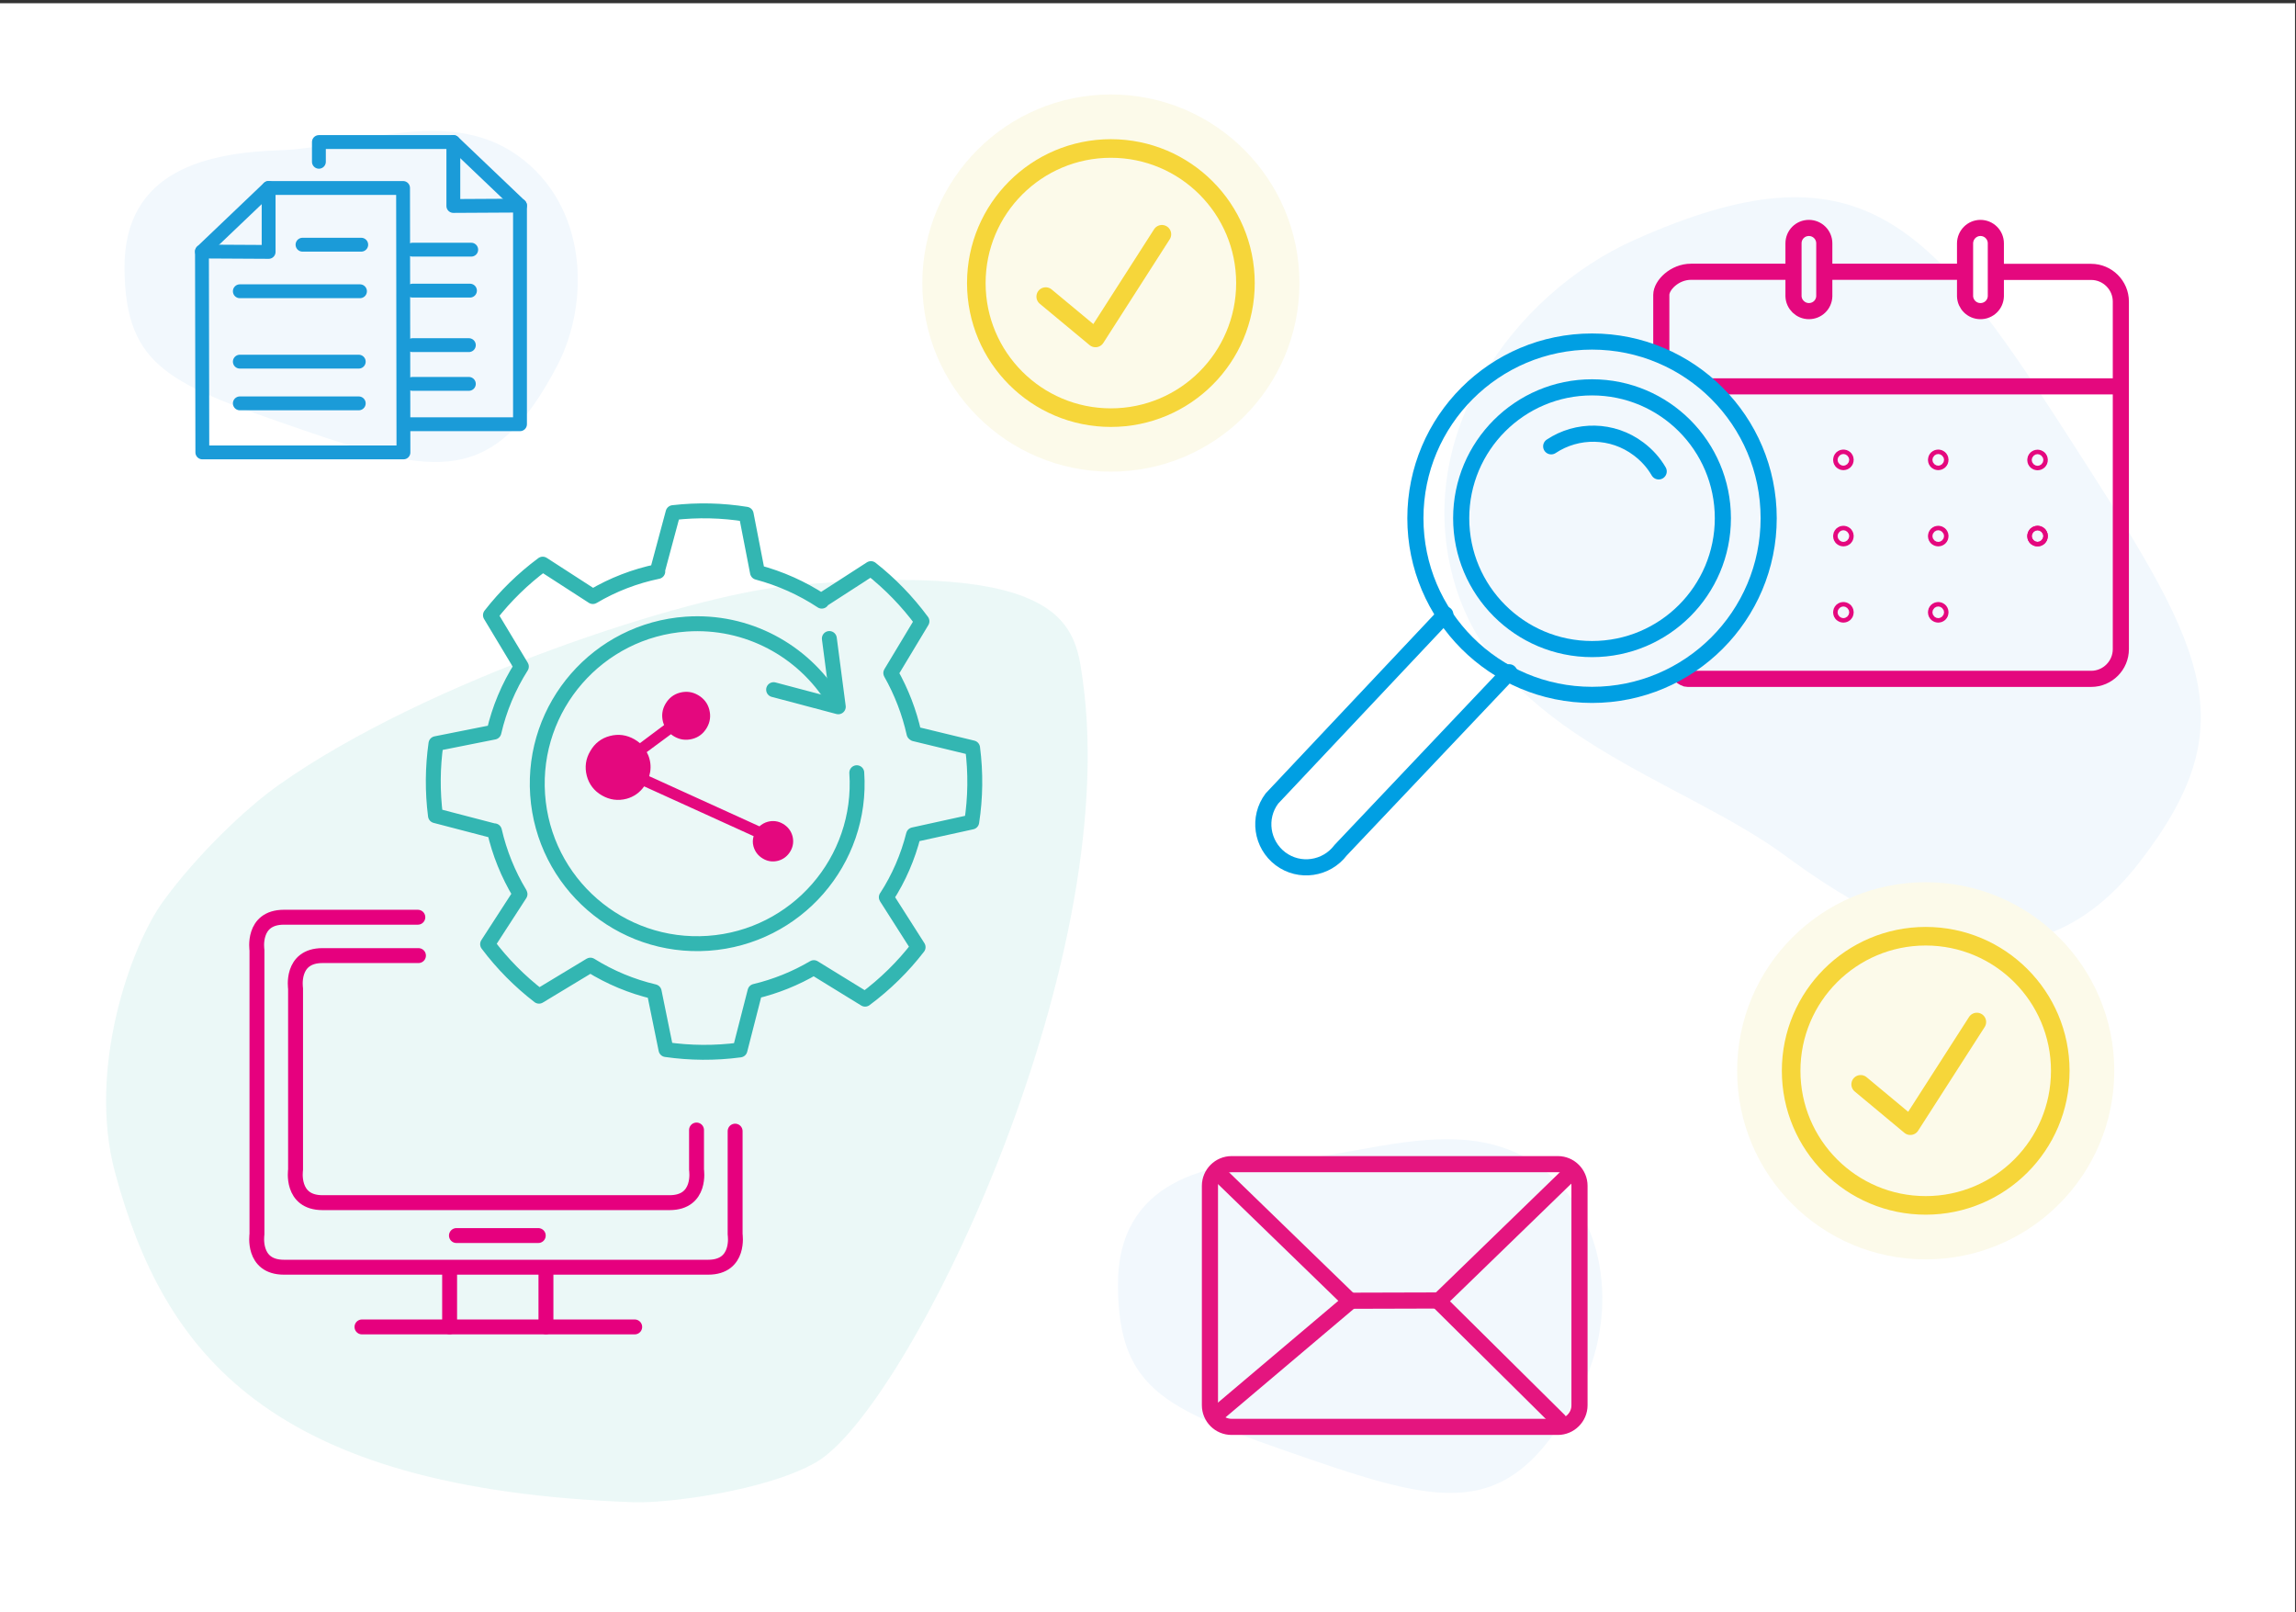 <?xml version="1.0" encoding="utf-8"?>
<!-- Generator: Adobe Illustrator 27.5.0, SVG Export Plug-In . SVG Version: 6.00 Build 0)  -->
<svg version="1.1" id="Ebene_1" xmlns="http://www.w3.org/2000/svg" xmlns:xlink="http://www.w3.org/1999/xlink" x="0px" y="0px"
	 viewBox="0 0 1849.6 1298.7" style="enable-background:new 0 0 1849.6 1298.7;" xml:space="preserve">
<rect x="0" y="0" width="1849.6" height="1298.7" fill="#333333" stroke="none"/>
<style type="text/css">
	.st0{fill:#FFFFFF;}
	.st1{clip-path:url(#SVGID_00000089553674183440583240000002004322402626643384_);}
	.st2{clip-path:url(#SVGID_00000170984060125000487190000013897153642342485942_);}
	.st3{clip-path:url(#SVGID_00000183960899973584097500000009102521437150853792_);}
	.st4{fill:#F2F8FD;}
	.st5{fill:#FCFAEA;}
	.st6{fill:none;stroke:#F6D63A;stroke-width:14.969;stroke-linecap:round;stroke-linejoin:round;}
	.st7{fill:none;stroke:#E4087E;stroke-width:12.995;stroke-linecap:round;stroke-linejoin:round;}
	.st8{fill:none;stroke:#009FE3;stroke-width:12.995;stroke-linecap:round;stroke-linejoin:round;}
	.st9{clip-path:url(#SVGID_00000049938836255216318740000013182519160202172811_);}
	.st10{clip-path:url(#SVGID_00000069386719890145448930000012192234262180183939_);}
	.st11{clip-path:url(#SVGID_00000125564474800411682000000013804864011334589619_);}
	.st12{fill:none;stroke:#E4157F;stroke-width:13;stroke-linecap:round;stroke-linejoin:round;}
	.st13{fill:none;stroke:#E4157F;stroke-width:13;stroke-miterlimit:10;}
	.st14{clip-path:url(#SVGID_00000110444795462397978840000010296030545171336603_);}
	.st15{clip-path:url(#SVGID_00000121959913538895007360000006669106349501832352_);}
	.st16{fill:none;stroke:#1B9BD8;stroke-width:11.158;stroke-linecap:round;stroke-linejoin:round;}
	.st17{opacity:0.1;fill:#35B6B3;}
	.st18{fill:none;stroke:#E6007E;stroke-width:12.012;stroke-linecap:round;stroke-linejoin:round;}
	.st19{fill:none;stroke:#33B6B2;stroke-width:12.012;stroke-linecap:round;stroke-linejoin:round;}
	.st20{fill:#E4087E;}
</style>
<rect y="2.6" class="st0" width="1848.8" height="1296.1"/>
<g>
	<defs>
		<rect id="SVGID_1_" x="1161.8" y="157.1" width="611.8" height="605.1"/>
	</defs>
	<clipPath id="SVGID_00000036969112653324920930000008834006621037810850_">
		<use xlink:href="#SVGID_1_"  style="overflow:visible;"/>
	</clipPath>
	<g style="clip-path:url(#SVGID_00000036969112653324920930000008834006621037810850_);">
		<g>
			<defs>
				
					<rect id="SVGID_00000078737613163689830740000005142279357363139758_" x="1214.8" y="72.1" transform="matrix(0.46 -0.888 0.888 0.46 429.141 1556.596)" width="559.3" height="706.7"/>
			</defs>
			<clipPath id="SVGID_00000009584619913090862610000018175248415684458678_">
				<use xlink:href="#SVGID_00000078737613163689830740000005142279357363139758_"  style="overflow:visible;"/>
			</clipPath>
			<g style="clip-path:url(#SVGID_00000009584619913090862610000018175248415684458678_);">
				<g>
					<defs>
						
							<rect id="SVGID_00000118384514854746131740000002607405424173172155_" x="1214.8" y="72.1" transform="matrix(0.46 -0.888 0.888 0.46 429.141 1556.596)" width="559.3" height="706.7"/>
					</defs>
					<clipPath id="SVGID_00000161601840730708919930000016239010013085738921_">
						<use xlink:href="#SVGID_00000118384514854746131740000002607405424173172155_"  style="overflow:visible;"/>
					</clipPath>
					<g style="clip-path:url(#SVGID_00000161601840730708919930000016239010013085738921_);">
						<path class="st4" d="M1315.7,193.7c-94.7,42.5-179.8,155.9-143.6,277.1c36.1,121.3,182.1,156.6,266,218.4
							c83.9,61.8,196.7,120.2,285.5,5.2c89-115,50.5-175.2-59.3-345.7C1554.6,178.2,1497.5,112,1315.7,193.7z"/>
					</g>
				</g>
			</g>
		</g>
	</g>
</g>
<g>
	<circle class="st5" cx="1551.3" cy="862.5" r="151.9"/>
	<g>
		<circle class="st6" cx="1551.3" cy="862.5" r="108.4"/>
		<polyline class="st6" points="1498.9,873.4 1538.9,906.7 1592.5,823.2 		"/>
	</g>
</g>
<g>
	<circle class="st5" cx="894.9" cy="228" r="151.9"/>
	<g>
		<circle class="st6" cx="894.9" cy="228" r="108.4"/>
		<polyline class="st6" points="842.4,238.9 882.5,272.2 936,188.7 		"/>
	</g>
</g>
<g>
	<path class="st7" d="M1595.4,183.6c6.8,0,12.4,5.5,12.4,12.4v42.6h0c-0.2,6.7-5.6,12-12.4,12s-12.2-5.4-12.4-12h0V196
		C1583.1,189.1,1588.6,183.6,1595.4,183.6z"/>
	<circle class="st7" cx="1641.4" cy="431.8" r="1.8"/>
	<circle class="st7" cx="1641.4" cy="431.8" r="1.8"/>
	<circle class="st7" cx="1641.4" cy="370.5" r="1.8"/>
	<g>
		<circle class="st7" cx="1561.4" cy="370.4" r="1.8"/>
		<circle class="st7" cx="1561.4" cy="431.8" r="1.8"/>
		<circle class="st7" cx="1561.4" cy="493.2" r="1.8"/>
	</g>
	<g>
		<path class="st7" d="M1354.7,544.8c3.6,2.2,3,2,7.5,2h322.4c13.2,0,23.9-10.8,23.9-23.9v-280c0-13.2-10.8-23.9-23.9-23.9h-74.7"/>
		<path class="st7" d="M1443.5,218.9h-81.3c-13.2,0-23.9,10.8-23.9,18.6v48.5"/>
		<line class="st7" x1="1582.3" y1="218.9" x2="1469.9" y2="218.9"/>
		<line class="st7" x1="1705.9" y1="311.2" x2="1379.3" y2="311.2"/>
		<path class="st7" d="M1457.2,183.6c6.8,0,12.4,5.5,12.4,12.4v42.6h0c-0.2,6.7-5.6,12-12.4,12c-6.7,0-12.2-5.4-12.4-12h0V196
			C1444.8,189.1,1450.3,183.6,1457.2,183.6z"/>
		<g>
			<circle class="st7" cx="1485" cy="370.4" r="1.8"/>
			<circle class="st7" cx="1485" cy="431.8" r="1.8"/>
			<circle class="st7" cx="1485" cy="493.2" r="1.8"/>
		</g>
		<circle class="st8" cx="1282.5" cy="417.4" r="105.4"/>
		<path class="st8" d="M1249.6,359.5c20.9-13.9,49.2-13.9,70.4,2.1c6.8,5.1,12.2,11.2,16.2,18.1"/>
		<circle class="st8" cx="1282.5" cy="417.4" r="142.3"/>
		<path class="st8" d="M1164.3,494.9l-139.7,148.3c-11.5,15.3-8.3,37,6.9,48.5c15.3,11.5,37,8.3,48.5-6.9l135.8-143.3"/>
	</g>
</g>
<g>
	<g>
		<defs>
			
				<rect id="SVGID_00000018222259692555507040000016213540071949843351_" x="924.4" y="872.8" transform="matrix(0.786 -0.619 0.619 0.786 -413.687 909.111)" width="361.6" height="357.7"/>
		</defs>
		<clipPath id="SVGID_00000119831219506613794900000004533767773102252173_">
			<use xlink:href="#SVGID_00000018222259692555507040000016213540071949843351_"  style="overflow:visible;"/>
		</clipPath>
		<g style="clip-path:url(#SVGID_00000119831219506613794900000004533767773102252173_);">
			<g>
				<defs>
					
						<rect id="SVGID_00000153687237646597260260000014843140823754495148_" x="896.4" y="912" transform="matrix(0.982 -0.188 0.188 0.982 -182.62 226.699)" width="417.7" height="330.6"/>
				</defs>
				<clipPath id="SVGID_00000162320111484138331560000014667588114519126683_">
					<use xlink:href="#SVGID_00000153687237646597260260000014843140823754495148_"  style="overflow:visible;"/>
				</clipPath>
				<g style="clip-path:url(#SVGID_00000162320111484138331560000014667588114519126683_);">
					<g>
						<defs>
							
								<rect id="SVGID_00000013151353988193573050000005520611735764712833_" x="896.4" y="912" transform="matrix(0.982 -0.188 0.188 0.982 -182.62 226.699)" width="417.7" height="330.6"/>
						</defs>
						<clipPath id="SVGID_00000170260935875233942170000012335806556029717436_">
							<use xlink:href="#SVGID_00000013151353988193573050000005520611735764712833_"  style="overflow:visible;"/>
						</clipPath>
						<g style="clip-path:url(#SVGID_00000170260935875233942170000012335806556029717436_);">
							<path class="st4" d="M1273.1,1119.6c28.4-54.4,26.5-138.1-34.6-181.2c-61.1-43.1-141.8-6.2-203.4-4.2
								c-61.6,2-135.3,16.1-134.5,102c0.7,85.9,40.6,99.8,153.9,138.9C1167.8,1214.1,1218.5,1224,1273.1,1119.6z"/>
						</g>
					</g>
				</g>
			</g>
		</g>
	</g>
	<g>
		<polyline class="st12" points="1265,945.1 1158.8,1048.1 1255.8,1144.2 		"/>
		<polyline class="st12" points="981.6,945.1 1087.8,1048.1 981.6,1137.9 		"/>
		<line class="st12" x1="1087.8" y1="1047.7" x2="1158.8" y2="1047.5"/>
		<path class="st13" d="M992.1,1149.3h262.9c9.5,0,17.4-7.8,17.4-17.4V955.1c0-9.5-7.8-17.4-17.4-17.4H992.1
			c-9.5,0-17.4,7.8-17.4,17.4v176.8C974.7,1141.5,982.5,1149.3,992.1,1149.3z"/>
	</g>
</g>
<g>
	<g>
		<g>
			<g>
				<defs>
					
						<rect id="SVGID_00000172426726944183725620000018438171219971858072_" x="96.5" y="100.2" transform="matrix(0.982 -0.188 0.188 0.982 -42.677 59.344)" width="390.9" height="309.4"/>
				</defs>
				<clipPath id="SVGID_00000058573816201427632830000005691705404477171376_">
					<use xlink:href="#SVGID_00000172426726944183725620000018438171219971858072_"  style="overflow:visible;"/>
				</clipPath>
				<g style="clip-path:url(#SVGID_00000058573816201427632830000005691705404477171376_);">
					<g>
						<defs>
							
								<rect id="SVGID_00000093886601888092700100000011958654588208417450_" x="96.5" y="100.2" transform="matrix(0.982 -0.188 0.188 0.982 -42.677 59.344)" width="390.9" height="309.4"/>
						</defs>
						<clipPath id="SVGID_00000125565413847658207640000002481842159093171647_">
							<use xlink:href="#SVGID_00000093886601888092700100000011958654588208417450_"  style="overflow:visible;"/>
						</clipPath>
						<g style="clip-path:url(#SVGID_00000125565413847658207640000002481842159093171647_);">
							<path class="st4" d="M448.9,294.5c26.6-50.9,24.8-129.3-32.4-169.6s-132.7-5.8-190.3-3.9c-57.6,1.9-126.6,15.1-125.9,95.5
								c0.7,80.4,38,93.4,144.1,130C350.4,383,397.9,392.2,448.9,294.5z"/>
						</g>
					</g>
				</g>
			</g>
		</g>
	</g>
	<g>
		<polygon class="st16" points="162.7,202.6 216.4,202.9 216.4,151.4 324.7,151.4 325,364.4 163,364.4 		"/>
		<line class="st16" x1="291" y1="197.1" x2="243.7" y2="197.1"/>
		<line class="st16" x1="289" y1="291.3" x2="193.2" y2="291.3"/>
		<line class="st16" x1="289" y1="324.9" x2="193.2" y2="324.9"/>
		<line class="st16" x1="216.4" y1="151.4" x2="162.7" y2="202.6"/>
		<line class="st16" x1="290" y1="234.6" x2="193.2" y2="234.6"/>
		<line class="st16" x1="379.6" y1="201.1" x2="332.3" y2="201.1"/>
		<line class="st16" x1="377.7" y1="278" x2="332.3" y2="278"/>
		<line class="st16" x1="377.7" y1="309.2" x2="332.3" y2="309.2"/>
		<line class="st16" x1="378.6" y1="234.1" x2="332.3" y2="234.1"/>
		<polyline class="st16" points="256.9,130.3 256.9,114.4 365.2,114.4 365.2,165.9 418.9,165.6 418.9,341.7 325.5,341.7 		"/>
		<line class="st16" x1="365.2" y1="114.4" x2="418.9" y2="165.6"/>
		<g>
			<path class="st16" d="M347.8,267.4"/>
			<path class="st16" d="M350.6,272.5"/>
		</g>
	</g>
</g>
<g>
	<path class="st17" d="M92.7,944.5c-22.7-84,12.9-183,38.8-218.6c27.3-37.5,66.7-75.1,93.4-93.9c119.5-84.4,330.3-152.5,410.3-160.1
		c226.3-21.4,231.1,33.4,237,75.7c32.6,232.6-141.7,588.3-214.9,630.3c-39.6,22.7-119,33.1-146.9,32.1
		C216.4,1199.6,132,1089.8,92.7,944.5z"/>
	<g>
		<g>
			<path class="st18" d="M361.6,1017.2"/>
			<line class="st18" x1="433.6" y1="995.2" x2="367.7" y2="995.2"/>
			<line class="st18" x1="511.3" y1="1068.8" x2="291.6" y2="1068.8"/>
			<line class="st18" x1="439.8" y1="1021.4" x2="439.8" y2="1068.7"/>
			<line class="st18" x1="362.2" y1="1021.4" x2="362.2" y2="1068.7"/>
			<path class="st18" d="M336.6,738.8c-20.8,0-106.8,0-107.9,0c-25.9,0-21.7,26.5-21.7,26.5v228.9c0,0-4.1,26.5,21.7,26.5
				c5,0,335.7,0,335.7,0h6.1c25.9,0,21.7-26.5,21.7-26.5v-83.1"/>
			<path class="st18" d="M337.1,769.7c-4,0-76.8,0-77.3,0c-25.9,0-21.7,26.5-21.7,26.5v146c0,0-4.1,26.5,21.7,26.5
				c5,0,273.5,0,273.5,0h6.1c25.9,0,21.7-26.5,21.7-26.5v-32"/>
		</g>
		<g>
			<path class="st19" d="M671.2,563.3c-24.4-39.2-69.1-64-118.4-60.6c-71,4.9-124.6,66.4-119.7,137.4c4.9,71,66.4,124.6,137.4,119.7
				s124.6-66.4,119.7-137.4"/>
			<polyline class="st19" points="668.1,514.3 675.3,569.3 623.2,555.5 			"/>
		</g>
		<path class="st20" d="M475.5,605c3.6-6.3,8.9-10.4,15.8-12.2c6.9-1.8,13.5-0.9,19.8,2.7c1.6,0.9,3.1,2,4.4,3.1L535,584
			c-0.3-0.8-0.7-1.6-0.9-2.5c-1.3-5.1-0.7-10,2-14.6c2.7-4.6,6.6-7.7,11.7-9c5.1-1.3,10-0.7,14.6,2c4.6,2.7,7.7,6.6,9,11.7
			c1.3,5.1,0.7,10-2,14.6c-2.7,4.6-6.6,7.7-11.7,9c-5.1,1.3-10,0.7-14.6-2c-0.9-0.5-1.8-1.2-2.6-1.8L521,605.8
			c0.9,1.7,1.7,3.5,2.2,5.5c1.3,4.7,1.1,9.4-0.2,13.9l88.8,40.4c1.9-1.7,4.1-3,6.7-3.7c4.3-1.1,8.4-0.6,12.3,1.7
			c3.9,2.3,6.4,5.6,7.6,9.8c1.1,4.3,0.6,8.4-1.7,12.3c-2.3,3.9-5.6,6.4-9.8,7.6c-4.3,1.1-8.4,0.6-12.3-1.7c-3.9-2.3-6.4-5.6-7.6-9.8
			c-0.8-2.8-0.7-5.6,0.1-8.3l-88.2-40.1c-3.5,5-8.3,8.4-14.2,10c-6.9,1.8-13.5,0.9-19.8-2.7c-6.3-3.6-10.4-9-12.2-15.8
			C470.9,617.9,471.8,611.2,475.5,605z"/>
		<path class="st19" d="M735.9,672.4l46.9-10.3c3-19.5,3.3-39.6,0.7-59.7l-46.7-11.3l-0.5-0.4c-3.8-17-10.1-33.4-18.7-48.6
			l25.1-41.7c-11.9-16.1-25.7-30.3-41.1-42.4l-39.8,25.7l0.2,0.5c-15.9-10.5-33.4-18.3-51.8-23.2l-9.1-46.8
			c-19.3-3.1-39-3.6-58.9-1.3l-12.6,46.9l0.3,0.5c-18.4,3.8-36.1,10.6-52.3,20.2l-40.4-26.1c-16,11.9-30.1,25.7-42.1,41.1
			c11.2,18.7,24.9,41.4,24.9,41.4c-10.3,16.2-17.8,34.1-22.1,52.8l-46.7,9.3c-2.7,19-2.9,38.5-0.4,58l47.2,12.3l0.3-0.1
			c4.1,17.8,11,34.9,20.4,50.5l0.2,0.5l-26.1,40.3c12,16,26,30,41.4,41.9l41.4-25c15.9,9.9,33.2,17.1,51.4,21.4l9.5,46.6
			c19.5,2.8,39.6,3,59.6,0.3l12.1-47.2c16.7-4,32.6-10.4,47.4-19.1l41.3,25.4c16.3-12.1,30.6-26.2,42.7-41.9l-25.3-39.7l-0.3-0.5
			l0.1-0.1C724.1,707.2,731.4,690.2,735.9,672.4z"/>
	</g>
</g>
</svg>
